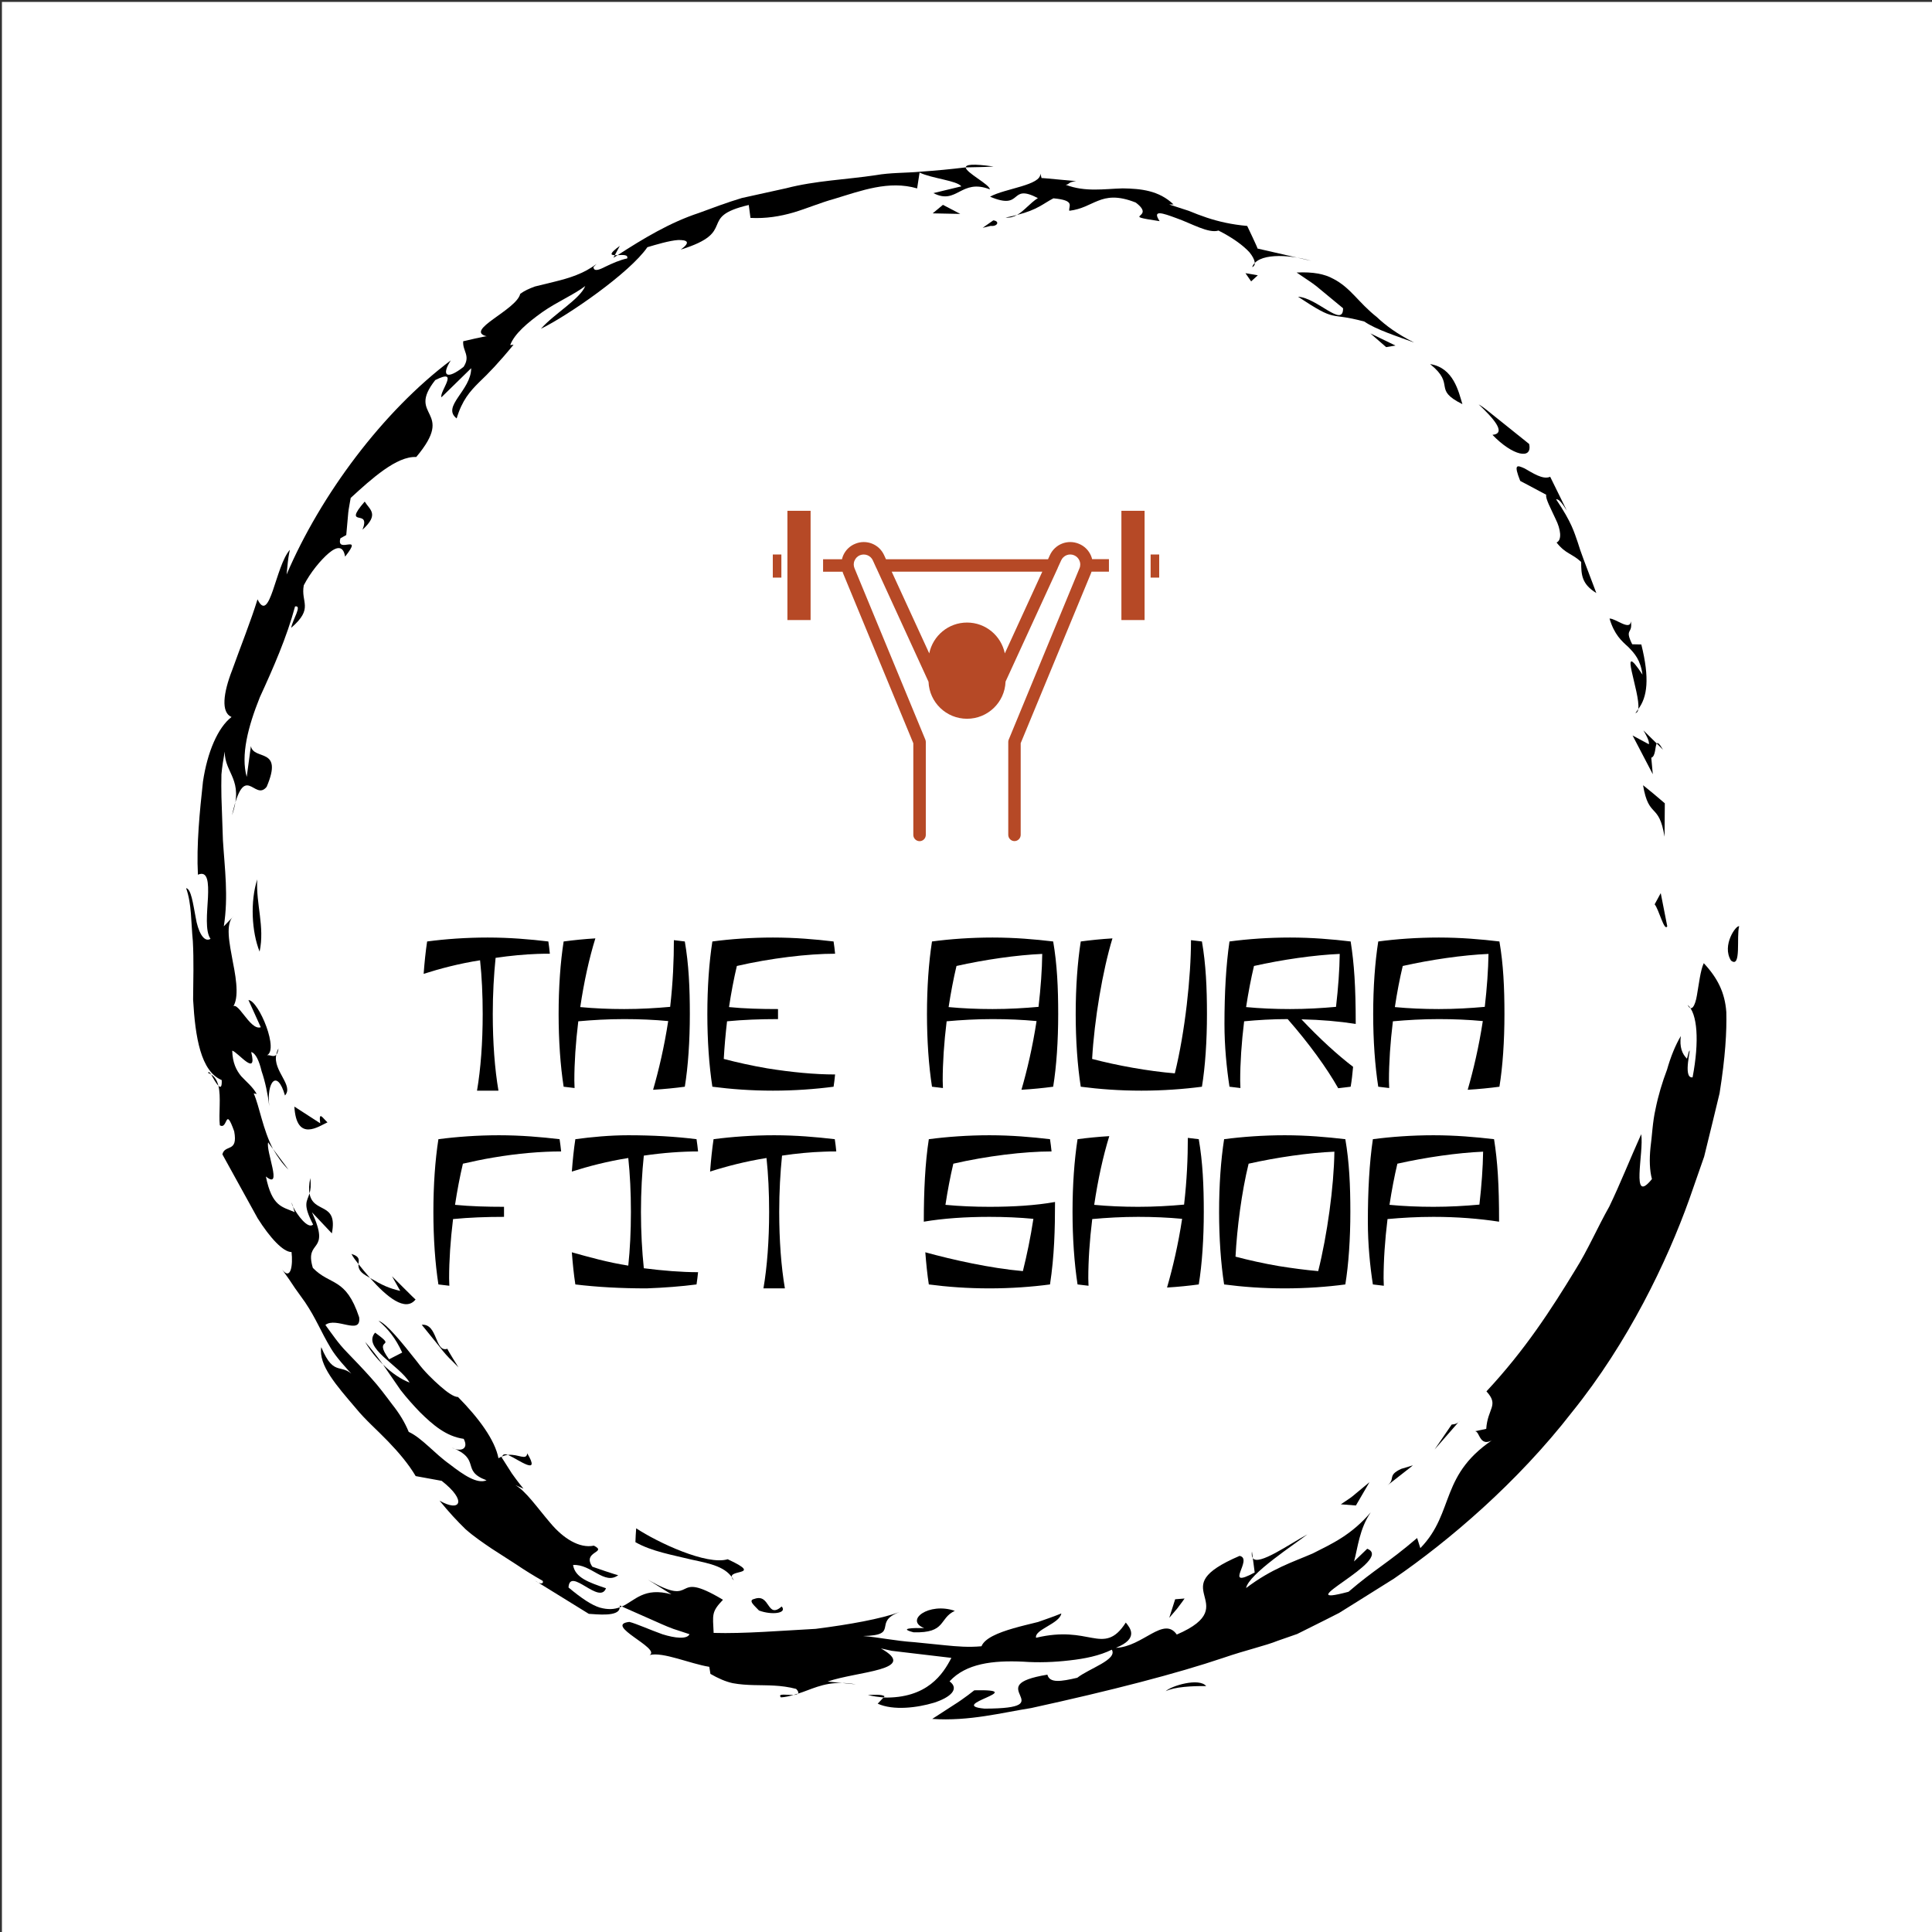 <svg xml:space="preserve" viewBox="0 0 500 500" height="500" width="500" version="1.1" xmlns:xlink="http://www.w3.org/1999/xlink" xmlns="http://www.w3.org/2000/svg">
<rect x="0" y="0" width="500" height="500" fill="#333333" stroke="none"/>
<desc>Created with Fabric.js 3.6.3</desc>
<defs>
</defs>
<g transform="matrix(1 0 0 1 250.5 250.5)">
<rect height="500" width="500" ry="0" rx="0" y="-250" x="-250" style="stroke: none; stroke-width: 1; stroke-dasharray: none; stroke-linecap: butt; stroke-dashoffset: 0; stroke-linejoin: miter; stroke-miterlimit: 4; fill: rgb(255,255,255); fill-rule: nonzero; opacity: 1;"></rect>
</g>
<g transform="matrix(5.23 0 0 5.23 250 234.5)">
<g style="">
		<g transform="matrix(1 0 0 1 -37.171 8.612)">
<path stroke-linecap="round" d="M 12.649 58.338 c 0.097 0.168 0.237 0.439 0.36 0.549 C 12.94 58.644 12.842 58.451 12.649 58.338 z" transform="translate(-12.829, -58.612)" style="stroke: none; stroke-width: 1; stroke-dasharray: none; stroke-linecap: butt; stroke-dashoffset: 0; stroke-linejoin: miter; stroke-miterlimit: 4; fill: rgb(0,0,0); fill-rule: nonzero; opacity: 1;"></path>
</g>
		<g transform="matrix(1 0 0 1 -17.342 -32.147)">
<path stroke-linecap="round" d="M 32.553 17.918 l 0.211 -0.129 c -0.052 0 -0.099 0 -0.143 0 L 32.553 17.918 z" transform="translate(-32.658, -17.853)" style="stroke: none; stroke-width: 1; stroke-dasharray: none; stroke-linecap: butt; stroke-dashoffset: 0; stroke-linejoin: miter; stroke-miterlimit: 4; fill: rgb(0,0,0); fill-rule: nonzero; opacity: 1;"></path>
</g>
		<g transform="matrix(1 0 0 1 -17.334 -32.441)">
<path stroke-linecap="round" d="M 32.621 17.789 l 0.25 -0.461 C 32.331 17.721 32.409 17.786 32.621 17.789 z" transform="translate(-32.666, -17.559)" style="stroke: none; stroke-width: 1; stroke-dasharray: none; stroke-linecap: butt; stroke-dashoffset: 0; stroke-linejoin: miter; stroke-miterlimit: 4; fill: rgb(0,0,0); fill-rule: nonzero; opacity: 1;"></path>
</g>
		<g transform="matrix(1 0 0 1 -33.907 12.53)">
<path stroke-linecap="round" d="M 15.71 62.018 c 0.214 0.376 0.462 0.732 0.766 1.025 L 15.71 62.018 z" transform="translate(-16.093, -62.531)" style="stroke: none; stroke-width: 1; stroke-dasharray: none; stroke-linecap: butt; stroke-dashoffset: 0; stroke-linejoin: miter; stroke-miterlimit: 4; fill: rgb(0,0,0); fill-rule: nonzero; opacity: 1;"></path>
</g>
		<g transform="matrix(1 0 0 1 -34.075 7.2)">
<path stroke-linecap="round" d="M 15.87 57.355 c 0.049 -0.056 0.085 -0.148 0.11 -0.309 C 15.919 57.147 15.889 57.253 15.87 57.355 z" transform="translate(-15.925, -57.2)" style="stroke: none; stroke-width: 1; stroke-dasharray: none; stroke-linecap: butt; stroke-dashoffset: 0; stroke-linejoin: miter; stroke-miterlimit: 4; fill: rgb(0,0,0); fill-rule: nonzero; opacity: 1;"></path>
</g>
		<g transform="matrix(1 0 0 1 -8.425 39.001)">
<path stroke-linecap="round" d="M 41.682 88.969 c -0.074 0.022 -0.144 0.044 -0.214 0.065 C 41.572 89.03 41.645 89.011 41.682 88.969 z" transform="translate(-41.575, -89.001)" style="stroke: none; stroke-width: 1; stroke-dasharray: none; stroke-linecap: butt; stroke-dashoffset: 0; stroke-linejoin: miter; stroke-miterlimit: 4; fill: rgb(0,0,0); fill-rule: nonzero; opacity: 1;"></path>
</g>
		<g transform="matrix(1 0 0 1 -4.442 39.093)">
<path stroke-linecap="round" d="M 45.145 89.04 c 0.28 0.064 0.528 0.096 0.772 0.12 l 0.053 -0.059 C 45.848 88.996 45.382 89.026 45.145 89.04 z" transform="translate(-45.558, -89.093)" style="stroke: none; stroke-width: 1; stroke-dasharray: none; stroke-linecap: butt; stroke-dashoffset: 0; stroke-linejoin: miter; stroke-miterlimit: 4; fill: rgb(0,0,0); fill-rule: nonzero; opacity: 1;"></path>
</g>
		<g transform="matrix(1 0 0 1 -5.79 38.476)">
<path stroke-linecap="round" d="M 43.867 88.442 l 0.687 0.069 C 44.307 88.467 44.08 88.446 43.867 88.442 z" transform="translate(-44.21, -88.476)" style="stroke: none; stroke-width: 1; stroke-dasharray: none; stroke-linecap: butt; stroke-dashoffset: 0; stroke-linejoin: miter; stroke-miterlimit: 4; fill: rgb(0,0,0); fill-rule: nonzero; opacity: 1;"></path>
</g>
		<g transform="matrix(1 0 0 1 14.166 32.099)">
<path stroke-linecap="round" d="M 64.193 82.26 l -0.044 -0.323 C 64.126 82.094 64.146 82.195 64.193 82.26 z" transform="translate(-64.166, -82.099)" style="stroke: none; stroke-width: 1; stroke-dasharray: none; stroke-linecap: butt; stroke-dashoffset: 0; stroke-linejoin: miter; stroke-miterlimit: 4; fill: rgb(0,0,0); fill-rule: nonzero; opacity: 1;"></path>
</g>
		<g transform="matrix(1 0 0 1 -8.866 39.087)">
<path stroke-linecap="round" d="M 40.845 89.155 c 0.217 -0.013 0.42 -0.062 0.623 -0.121 C 41.145 89.043 40.647 88.945 40.845 89.155 z" transform="translate(-41.134, -89.087)" style="stroke: none; stroke-width: 1; stroke-dasharray: none; stroke-linecap: butt; stroke-dashoffset: 0; stroke-linejoin: miter; stroke-miterlimit: 4; fill: rgb(0,0,0); fill-rule: nonzero; opacity: 1;"></path>
</g>
		<g transform="matrix(1 0 0 1 -37.429 8.276)">
<path stroke-linecap="round" d="M 12.493 58.256 c 0.064 0.019 0.107 0.052 0.156 0.082 C 12.58 58.229 12.523 58.17 12.493 58.256 z" transform="translate(-12.571, -58.276)" style="stroke: none; stroke-width: 1; stroke-dasharray: none; stroke-linecap: butt; stroke-dashoffset: 0; stroke-linejoin: miter; stroke-miterlimit: 4; fill: rgb(0,0,0); fill-rule: nonzero; opacity: 1;"></path>
</g>
		<g transform="matrix(1 0 0 1 -33.342 14.775)">
<path stroke-linecap="round" d="M 16.702 64.878 l -0.014 -0.061 C 16.574 64.571 16.605 64.672 16.702 64.878 z" transform="translate(-16.658, -64.775)" style="stroke: none; stroke-width: 1; stroke-dasharray: none; stroke-linecap: butt; stroke-dashoffset: 0; stroke-linejoin: miter; stroke-miterlimit: 4; fill: rgb(0,0,0); fill-rule: nonzero; opacity: 1;"></path>
</g>
		<g transform="matrix(1 0 0 1 0.677 -36.621)">
<path stroke-linecap="round" d="M 49.989 13.445 c 0.458 -0.013 0.917 -0.011 1.377 -0.043 C 50.315 13.254 49.99 13.306 49.989 13.445 z" transform="translate(-50.677, -13.379)" style="stroke: none; stroke-width: 1; stroke-dasharray: none; stroke-linecap: butt; stroke-dashoffset: 0; stroke-linejoin: miter; stroke-miterlimit: 4; fill: rgb(0,0,0); fill-rule: nonzero; opacity: 1;"></path>
</g>
		<g transform="matrix(1 0 0 1 -18.705 -0.749)">
<path stroke-linecap="round" d="M 30.331 83.717 c 0.061 -1.052 1.534 0.886 1.855 0.038 c -0.863 -0.293 -1.529 -0.523 -1.63 -1.151 c 0.892 -0.062 1.554 1.021 2.239 0.5 c -0.013 0.031 -1.285 -0.415 -1.285 -0.415 c -0.527 -0.77 0.772 -0.691 0.076 -1.042 c -0.722 0.15 -1.529 -0.37 -2.159 -1.128 c -0.642 -0.748 -1.205 -1.576 -1.733 -1.871 l 0.406 0.179 c 0 0 -0.297 -0.363 -0.568 -0.747 c -0.255 -0.399 -0.509 -0.799 -0.509 -0.799 c 0 -0.029 0.025 -0.028 0.03 -0.049 c -0.062 0.025 -0.125 0.048 -0.188 0.09 c -0.175 -0.901 -0.965 -1.979 -2.002 -3.03 c -0.204 -0.003 -0.513 -0.214 -0.876 -0.533 c -0.362 -0.319 -0.796 -0.731 -1.149 -1.214 c -0.743 -0.937 -1.499 -1.883 -1.908 -2.027 c 0.492 0.43 0.83 0.843 1.171 1.574 l -0.649 0.333 c -0.858 -1.168 0.487 -0.465 -0.692 -1.318 c -0.656 0.758 1.202 1.608 1.708 2.472 c -0.394 -0.152 -0.855 -0.442 -1.315 -0.892 c 0.292 0.424 0.582 0.844 0.864 1.254 c 0.303 0.393 0.629 0.753 0.95 1.089 c 0.661 0.654 1.317 1.212 2.177 1.332 c 0.281 0.54 -0.203 0.651 -0.598 0.427 c 1.497 0.591 0.429 1.146 1.73 1.624 c -0.458 0.195 -1.118 -0.245 -1.828 -0.796 c -0.74 -0.522 -1.374 -1.302 -2.025 -1.6 c -0.196 -0.484 -0.477 -0.932 -0.817 -1.359 c -0.328 -0.436 -0.665 -0.893 -1.054 -1.32 c -0.384 -0.432 -0.794 -0.855 -1.199 -1.277 c -0.411 -0.418 -0.728 -0.893 -1.053 -1.335 c 0.528 -0.421 1.784 0.547 1.671 -0.38 c -0.665 -2 -1.422 -1.547 -2.292 -2.444 c -0.439 -1.458 0.926 -0.655 -0.045 -2.753 l 0.986 1.046 c 0.313 -1.584 -0.928 -0.953 -1.106 -1.979 c -0.115 0.403 -0.361 0.507 0.179 1.541 c -0.257 0.251 -0.798 -0.492 -0.992 -0.879 c 0 0 0.072 0.269 0.079 0.267 c -0.612 -0.274 -1.117 -0.253 -1.425 -1.766 c 0.853 0.698 -0.017 -1.263 0.114 -1.69 c -0.011 0.004 0.24 0.33 0.24 0.33 c -0.51 -0.977 -0.669 -2.109 -0.956 -2.749 l 0.149 0.025 c -0.213 -0.371 -0.509 -0.596 -0.772 -0.882 c -0.236 -0.291 -0.423 -0.648 -0.44 -1.262 c 0.296 0.087 1.258 1.345 0.939 0.07 c 0.22 0.055 0.394 0.436 0.515 0.949 c 0.174 0.503 0.309 1.139 0.379 1.728 c -0.143 -1.183 0.387 -1.875 0.778 -0.527 c 0.446 -0.497 -0.603 -1.218 -0.432 -2.017 c -0.139 0.162 -0.355 -0.043 -0.509 0.042 c 0.704 -0.164 -0.359 -2.733 -0.867 -2.747 l 0.61 1.345 c -0.557 0.198 -1.202 -1.528 -1.441 -0.926 c 0.369 -0.385 0.258 -1.321 0.064 -2.278 c -0.174 -0.956 -0.397 -1.94 0.043 -2.306 l -0.495 0.517 c 0.235 -1.488 0.043 -2.856 -0.044 -4.26 c -0.024 -0.706 -0.049 -1.416 -0.074 -2.141 c -0.007 -0.366 -0.009 -0.738 0 -1.115 c 0.032 -0.373 0.095 -0.748 0.162 -1.132 c -0.001 1.103 0.973 1.373 0.362 3.153 c 0.622 -2.774 1.102 -0.648 1.714 -1.408 c 0.849 -1.986 -0.638 -1.282 -0.78 -2.015 l -0.206 1.523 c -0.303 -1.064 0.064 -2.486 0.65 -3.944 c 0.663 -1.443 1.338 -2.981 1.741 -4.49 c 0.372 -0.074 -0.117 0.639 -0.191 1.058 c 1.136 -0.981 0.462 -1.243 0.623 -2.104 c 0.327 -0.637 0.838 -1.253 1.237 -1.592 c 0.403 -0.338 0.718 -0.38 0.808 0.174 c 0.948 -1.211 -0.463 -0.088 -0.232 -0.91 l 0.289 -0.159 c 0 0 0.041 -0.463 0.083 -0.926 c 0.016 -0.237 0.053 -0.463 0.086 -0.63 c 0.03 -0.169 0.051 -0.282 0.051 -0.282 c 1.037 -0.951 2.278 -2.076 3.243 -2.024 c 1.998 -2.371 -0.527 -1.943 0.941 -3.807 c 1.241 -0.62 0.197 0.574 0.306 0.851 l 1.472 -1.438 c 0 1.1 -1.483 1.896 -0.719 2.485 c 0.271 -0.904 0.658 -1.338 1.112 -1.79 c 0.467 -0.444 0.962 -0.953 1.703 -1.858 l -0.166 0.02 c 0.207 -0.559 0.862 -1.111 1.585 -1.629 c 0.729 -0.512 1.595 -0.88 2.129 -1.295 c -0.253 0.642 -1.534 1.368 -2.194 2.116 c 1.352 -0.661 4.397 -2.769 5.269 -4.037 c 0.42 -0.125 1.08 -0.325 1.518 -0.355 c 0.447 -0.009 0.648 0.1 0.134 0.473 c 2.886 -0.892 0.753 -1.596 3.365 -2.207 l 0.084 0.639 c 0.763 0.04 1.462 -0.074 2.139 -0.271 c 0.675 -0.203 1.329 -0.484 2.006 -0.67 c 1.339 -0.406 2.702 -0.927 4.102 -0.518 l 0.121 -0.784 c 0.619 0.297 1.839 0.391 2.067 0.682 l -1.382 0.334 c 1.167 0.609 1.357 -0.742 2.792 -0.186 c 0.001 -0.236 -1.187 -0.827 -1.194 -1.087 c -0.746 0.092 -1.489 0.161 -2.231 0.213 c -0.741 0.068 -1.489 0.042 -2.223 0.173 c -1.468 0.221 -2.974 0.268 -4.425 0.645 l -2.198 0.485 c -0.719 0.215 -1.424 0.481 -2.131 0.741 c -1.435 0.473 -2.744 1.265 -4.016 2.086 c 0.249 -0.013 0.54 -0.036 0.471 0.164 c -0.333 0.063 -0.759 0.252 -1.082 0.409 c -0.319 0.164 -0.564 0.25 -0.586 0.019 l 0.156 -0.161 c -0.63 0.487 -1.368 0.707 -2.065 0.879 c -0.35 0.086 -0.684 0.167 -0.985 0.241 c -0.287 0.103 -0.537 0.219 -0.729 0.365 c -0.19 0.802 -2.8 1.818 -1.658 2.099 c -0.014 -0.024 -1.164 0.246 -1.164 0.246 c -0.04 0.49 0.379 0.708 0.021 1.265 c -0.846 0.67 -1.117 0.43 -0.635 -0.319 c -3.362 2.526 -6.433 6.643 -8.125 10.595 c 0 0 0.031 -0.309 0.062 -0.617 c 0.032 -0.31 0.1 -0.604 0.1 -0.604 c -0.722 0.814 -0.984 3.723 -1.601 2.451 c -0.313 1.03 -0.85 2.37 -1.256 3.507 c -0.438 1.125 -0.561 2.089 -0.03 2.315 c -0.676 0.522 -1.196 1.734 -1.413 3.197 c -0.161 1.473 -0.328 3.137 -0.25 4.607 c 0.495 -0.213 0.531 0.386 0.497 1.134 c -0.04 0.748 -0.148 1.658 0.127 2.04 c -0.344 0.207 -0.629 -0.394 -0.736 -1.066 c -0.129 -0.67 -0.223 -1.407 -0.472 -1.443 c 0.279 0.778 0.239 1.677 0.333 2.624 c 0.052 0.946 0.021 1.942 0.013 2.888 c 0.105 1.878 0.384 3.557 1.416 3.986 c 0.015 0.361 -0.059 0.383 -0.164 0.279 c 0.138 0.557 0.007 1.375 0.07 1.957 c 0.408 0.245 0.249 -0.998 0.711 0.3 c 0.201 1.076 -0.464 0.627 -0.584 1.14 c 0.521 0.944 1.182 2.143 1.744 3.161 c 0.615 0.976 1.269 1.677 1.678 1.672 c 0.073 0.636 -0.03 1.426 -0.461 0.873 c 0.249 0.341 0.455 0.64 0.629 0.91 c 0.188 0.263 0.351 0.491 0.499 0.697 c 0.282 0.42 0.47 0.771 0.654 1.127 c 0.184 0.356 0.363 0.718 0.625 1.156 c 0.262 0.438 0.684 0.902 1.253 1.52 c -0.697 -0.932 -1.063 0.033 -1.728 -1.576 c -0.145 0.895 0.75 1.891 1.707 3.016 c 0.466 0.575 1.065 1.09 1.594 1.642 c 0.531 0.55 1.014 1.12 1.371 1.722 l 1.286 0.235 c 1.28 0.997 0.921 1.576 -0.106 0.979 c 0.448 0.555 0.877 1.016 1.289 1.416 c 0.431 0.379 0.867 0.669 1.281 0.952 c 0.421 0.271 0.825 0.532 1.237 0.797 c 0.405 0.274 0.828 0.537 1.298 0.805 c 0.063 0.139 -0.096 0.204 -0.387 -0.017 l 2.669 1.649 c 0.354 0.017 1.534 0.17 1.525 -0.321 c -0.261 0.096 -0.566 0.127 -0.981 0.012 C 31.473 84.586 30.983 84.261 30.331 83.717 z" transform="translate(-31.295, -49.251)" style="stroke: none; stroke-width: 1; stroke-dasharray: none; stroke-linecap: butt; stroke-dashoffset: 0; stroke-linejoin: miter; stroke-miterlimit: 4; fill: rgb(0,0,0); fill-rule: nonzero; opacity: 1;"></path>
</g>
		<g transform="matrix(1 0 0 1 -17.083 34.655)">
<path stroke-linecap="round" d="M 32.861 84.7 l 0.111 -0.041 l -0.109 -0.049 C 32.874 84.648 32.862 84.671 32.861 84.7 z" transform="translate(-32.916, -84.655)" style="stroke: none; stroke-width: 1; stroke-dasharray: none; stroke-linecap: butt; stroke-dashoffset: 0; stroke-linejoin: miter; stroke-miterlimit: 4; fill: rgb(0,0,0); fill-rule: nonzero; opacity: 1;"></path>
</g>
		<g transform="matrix(1 0 0 1 -32.465 13.838)">
<path stroke-linecap="round" d="M 17.552 63.459 c -0.065 0.323 -0.067 0.566 -0.038 0.758 C 17.565 64.047 17.598 63.831 17.552 63.459 z" transform="translate(-17.535, -63.838)" style="stroke: none; stroke-width: 1; stroke-dasharray: none; stroke-linecap: butt; stroke-dashoffset: 0; stroke-linejoin: miter; stroke-miterlimit: 4; fill: rgb(0,0,0); fill-rule: nonzero; opacity: 1;"></path>
</g>
		<g transform="matrix(1 0 0 1 10.3 21.534)">
<path stroke-linecap="round" d="M 60.43 86.046 c -0.652 -0.933 -1.684 0.611 -3.013 0.658 c 1.151 -0.463 0.704 -0.987 0.49 -1.252 c -0.556 0.875 -1.04 0.871 -1.679 0.756 c -0.644 -0.116 -1.437 -0.318 -2.761 -0.003 c -0.095 -0.406 1.173 -0.697 1.25 -1.203 c -0.346 0.141 -0.744 0.28 -1.151 0.422 c -0.411 0.103 -0.833 0.2 -1.22 0.313 c -0.774 0.224 -1.419 0.495 -1.58 0.888 c -0.637 0.06 -1.228 0.009 -1.779 -0.046 c -0.549 -0.055 -1.06 -0.107 -1.54 -0.155 c -0.961 -0.064 -1.775 -0.247 -2.54 -0.305 c 1.848 -0.038 0.44 -0.688 1.805 -1.186 c -0.927 0.337 -2.45 0.614 -4.148 0.831 c -1.667 0.089 -3.55 0.246 -5.052 0.201 c -0.042 -0.914 -0.116 -1.035 0.462 -1.64 c -2.648 -1.586 -1.152 0.487 -3.718 -0.996 l 1.166 0.727 c -1.355 -0.371 -1.79 0.304 -2.45 0.604 c 0 0 0.828 0.366 1.656 0.732 c 0.412 0.186 0.825 0.367 1.153 0.46 c 0.322 0.106 0.536 0.177 0.536 0.177 c -0.117 0.258 -0.712 0.201 -1.341 0.002 c -0.62 -0.22 -1.293 -0.527 -1.635 -0.61 c -1.302 0.145 1.583 1.313 1.003 1.638 c 0.664 -0.167 2.009 0.435 2.953 0.584 l 0.056 0.35 c 0.386 0.222 0.746 0.381 1.102 0.459 c 0.36 0.066 0.704 0.086 1.044 0.095 c 0.681 0.018 1.341 -0.01 2.096 0.189 c 0.116 0.121 0.124 0.19 0.087 0.235 c 0.605 -0.181 1.241 -0.556 2.185 -0.527 l -0.714 -0.072 c 1.451 -0.51 4.564 -0.56 2.635 -1.639 c 0 0 0.215 0.047 0.537 0.118 c 0.327 0.039 0.763 0.09 1.198 0.142 c 0.876 0.103 1.753 0.207 1.753 0.207 c -0.402 0.785 -1.185 2.018 -3.359 1.963 l -0.287 0.304 c 0.782 0.352 1.963 0.199 2.78 -0.046 c 0.822 -0.262 1.283 -0.686 0.776 -1.059 c 0.812 -0.884 2.139 -1.044 3.644 -0.974 c 0.754 0.055 1.538 0.026 2.295 -0.063 c 0.756 -0.083 1.484 -0.231 2.09 -0.53 c 0.292 0.494 -1.115 0.924 -1.71 1.39 c -0.791 0.183 -1.368 0.281 -1.478 -0.154 c -1.694 0.279 -1.505 0.66 -1.351 1.024 c 0.152 0.353 0.248 0.652 -1.757 0.657 c -1.944 -0.178 2.341 -0.97 -0.508 -0.907 c 0 0 -0.5 0.403 -1.021 0.729 c -0.53 0.344 -1.061 0.687 -1.061 0.687 c 1.828 0.125 3.466 -0.314 4.898 -0.538 c 3.959 -0.865 7.224 -1.712 9.509 -2.485 c 1.137 -0.39 2.084 -0.598 2.692 -0.845 c 0.622 -0.216 0.959 -0.334 0.959 -0.334 s 0.495 -0.247 1.361 -0.68 c 0.216 -0.109 0.454 -0.23 0.714 -0.362 c 0.247 -0.154 0.515 -0.321 0.801 -0.499 c 0.57 -0.358 1.214 -0.761 1.916 -1.201 c 2.726 -1.873 6.112 -4.758 8.812 -8.241 c 2.77 -3.432 4.695 -7.442 5.797 -10.523 c 0.271 -0.775 0.519 -1.485 0.738 -2.115 c 0.159 -0.648 0.297 -1.212 0.411 -1.677 c 0.225 -0.93 0.353 -1.461 0.353 -1.461 c 0.287 -1.805 0.358 -3.052 0.333 -4.018 c -0.07 -0.97 -0.436 -1.688 -1.116 -2.417 c -0.167 0.354 -0.244 1.063 -0.338 1.588 c -0.086 0.526 -0.276 0.855 -0.46 0.475 c 0.484 0.419 0.588 1.783 0.245 3.586 c -0.534 0.079 0.003 -1.697 -0.188 -1.257 l -0.089 0.334 c -0.239 -0.234 -0.376 -0.573 -0.305 -1.121 c -0.275 0.464 -0.505 1.038 -0.682 1.663 c -0.233 0.614 -0.434 1.276 -0.567 1.939 c -0.151 0.657 -0.172 1.337 -0.252 1.921 c -0.06 0.59 -0.043 1.128 0.072 1.554 c -1.078 1.34 -0.383 -1.337 -0.531 -2.22 c -0.576 1.283 -1.046 2.475 -1.577 3.576 c -0.602 1.068 -1.059 2.144 -1.68 3.133 c -1.213 1.989 -2.49 3.967 -4.401 6.017 c 0.639 0.697 0.06 0.82 -0.011 1.856 l -0.578 0.12 c 0.292 -0.066 0.198 0.997 1.118 0.278 c -2.903 1.819 -2.056 3.71 -3.8 5.503 l -0.159 -0.5 c -1.516 1.293 -2.063 1.516 -3.395 2.66 c -3.172 0.847 2.32 -1.58 0.926 -2.129 l -0.652 0.628 c 0.186 -0.671 0.26 -1.607 0.827 -2.433 c -0.959 1.128 -1.93 1.561 -2.872 2.038 c -0.98 0.425 -2.019 0.743 -3.297 1.711 c 0.122 -0.689 2.446 -2.193 3.032 -2.655 c -0.895 0.483 -2.424 1.572 -2.7 1.174 l 0.093 0.712 c -1.618 0.871 -0.034 -0.682 -0.748 -0.822 c -1.927 0.828 -1.899 1.353 -1.75 1.942 C 61.923 84.649 62.192 85.288 60.43 86.046 z" transform="translate(-60.3, -71.534)" style="stroke: none; stroke-width: 1; stroke-dasharray: none; stroke-linecap: butt; stroke-dashoffset: 0; stroke-linejoin: miter; stroke-miterlimit: 4; fill: rgb(0,0,0); fill-rule: nonzero; opacity: 1;"></path>
</g>
		<g transform="matrix(1 0 0 1 -29.291 22.126)">
<path stroke-linecap="round" d="M 20.265 71.563 c 0.276 0.471 0.582 0.828 0.888 1.125 C 20.874 72.303 20.587 71.922 20.265 71.563 z" transform="translate(-20.709, -72.126)" style="stroke: none; stroke-width: 1; stroke-dasharray: none; stroke-linecap: butt; stroke-dashoffset: 0; stroke-linejoin: miter; stroke-miterlimit: 4; fill: rgb(0,0,0); fill-rule: nonzero; opacity: 1;"></path>
</g>
		<g transform="matrix(1 0 0 1 -22.807 27.179)">
<path stroke-linecap="round" d="M 27.052 77.233 c 0.095 -0.043 0.188 -0.069 0.282 -0.077 C 27.183 77.099 27.084 77.119 27.052 77.233 z" transform="translate(-27.193, -77.179)" style="stroke: none; stroke-width: 1; stroke-dasharray: none; stroke-linecap: butt; stroke-dashoffset: 0; stroke-linejoin: miter; stroke-miterlimit: 4; fill: rgb(0,0,0); fill-rule: nonzero; opacity: 1;"></path>
</g>
		<g transform="matrix(1 0 0 1 -22.079 27.377)">
<path stroke-linecap="round" d="M 28.29 77.08 c -0.046 0.374 -0.443 0.021 -0.956 0.076 C 27.867 77.392 28.976 78.236 28.29 77.08 z" transform="translate(-27.921, -77.377)" style="stroke: none; stroke-width: 1; stroke-dasharray: none; stroke-linecap: butt; stroke-dashoffset: 0; stroke-linejoin: miter; stroke-miterlimit: 4; fill: rgb(0,0,0); fill-rule: nonzero; opacity: 1;"></path>
</g>
		<g transform="matrix(1 0 0 1 34.389 0.2)">
<path stroke-linecap="round" d="M 84.077 49.912 c 0.21 0.247 0.475 1.363 0.624 1.088 l -0.323 -1.643 L 84.077 49.912 z" transform="translate(-84.389, -50.2)" style="stroke: none; stroke-width: 1; stroke-dasharray: none; stroke-linecap: butt; stroke-dashoffset: 0; stroke-linejoin: miter; stroke-miterlimit: 4; fill: rgb(0,0,0); fill-rule: nonzero; opacity: 1;"></path>
</g>
		<g transform="matrix(1 0 0 1 34.041 -4.707)">
<path stroke-linecap="round" d="M 84.567 46.567 l 0.013 -1.654 c 0 0 -0.268 -0.227 -0.536 -0.455 c -0.266 -0.224 -0.541 -0.439 -0.541 -0.439 C 83.789 45.706 84.284 44.844 84.567 46.567 z" transform="translate(-84.041, -45.293)" style="stroke: none; stroke-width: 1; stroke-dasharray: none; stroke-linecap: butt; stroke-dashoffset: 0; stroke-linejoin: miter; stroke-miterlimit: 4; fill: rgb(0,0,0); fill-rule: nonzero; opacity: 1;"></path>
</g>
		<g transform="matrix(1 0 0 1 34.337 -7.902)">
<path stroke-linecap="round" d="M 84.182 41.954 l 0.309 0.309 C 84.311 41.95 84.229 41.896 84.182 41.954 z" transform="translate(-84.337, -42.098)" style="stroke: none; stroke-width: 1; stroke-dasharray: none; stroke-linecap: butt; stroke-dashoffset: 0; stroke-linejoin: miter; stroke-miterlimit: 4; fill: rgb(0,0,0); fill-rule: nonzero; opacity: 1;"></path>
</g>
		<g transform="matrix(1 0 0 1 33.583 -7.611)">
<path stroke-linecap="round" d="M 83.789 41.99 l -0.805 -0.434 l 1.001 1.918 l -0.075 -0.817 c 0.226 -0.067 0.183 -0.599 0.273 -0.702 l -0.663 -0.652 C 83.623 41.476 83.833 41.833 83.789 41.99 z" transform="translate(-83.583, -42.389)" style="stroke: none; stroke-width: 1; stroke-dasharray: none; stroke-linecap: butt; stroke-dashoffset: 0; stroke-linejoin: miter; stroke-miterlimit: 4; fill: rgb(0,0,0); fill-rule: nonzero; opacity: 1;"></path>
</g>
		<g transform="matrix(1 0 0 1 33.195 -9.654)">
<path stroke-linecap="round" d="M 83.266 40.247 c -0.049 0.066 -0.084 0.144 -0.142 0.198 C 83.207 40.436 83.25 40.361 83.266 40.247 z" transform="translate(-83.195, -40.346)" style="stroke: none; stroke-width: 1; stroke-dasharray: none; stroke-linecap: butt; stroke-dashoffset: 0; stroke-linejoin: miter; stroke-miterlimit: 4; fill: rgb(0,0,0); fill-rule: nonzero; opacity: 1;"></path>
</g>
		<g transform="matrix(1 0 0 1 32.76 -11.991)">
<path stroke-linecap="round" d="M 82.9 35.908 c -0.038 0.489 -0.756 -0.15 -1.056 -0.137 c 0.238 0.798 0.596 1.107 0.933 1.411 c 0.303 0.315 0.596 0.62 0.698 1.364 c -1.266 -1.919 -0.091 0.907 -0.208 1.701 c 0.45 -0.592 0.568 -1.516 0.15 -3.194 l -0.451 -0.01 C 82.568 36.236 83.005 36.561 82.9 35.908 z" transform="translate(-82.76, -38.009)" style="stroke: none; stroke-width: 1; stroke-dasharray: none; stroke-linecap: butt; stroke-dashoffset: 0; stroke-linejoin: miter; stroke-miterlimit: 4; fill: rgb(0,0,0); fill-rule: nonzero; opacity: 1;"></path>
</g>
		<g transform="matrix(1 0 0 1 29.218 -18.627)">
<path stroke-linecap="round" d="M 77.424 28.959 l 1.288 0.686 c -0.052 0.182 0.238 0.7 0.466 1.204 c 0.248 0.492 0.326 1.038 0.045 1.159 c 0.457 0.578 0.756 0.532 1.218 0.962 c -0.001 0.66 0.04 1.1 0.75 1.538 c -0.563 -1.486 -0.775 -2.02 -0.924 -2.522 c -0.174 -0.489 -0.286 -0.957 -1.065 -2.114 c 0.149 -0.033 0.34 0.263 0.528 0.556 l -0.823 -1.674 c -0.36 0.168 -0.9 -0.209 -1.262 -0.41 C 77.253 28.166 77.094 28.119 77.424 28.959 z" transform="translate(-79.218, -31.373)" style="stroke: none; stroke-width: 1; stroke-dasharray: none; stroke-linecap: butt; stroke-dashoffset: 0; stroke-linejoin: miter; stroke-miterlimit: 4; fill: rgb(0,0,0); fill-rule: nonzero; opacity: 1;"></path>
</g>
		<g transform="matrix(1 0 0 1 26.628 -23.604)">
<path stroke-linecap="round" d="M 76.051 26.681 c 0.993 1.033 1.991 1.255 1.815 0.451 c 0 0 -0.622 -0.499 -1.244 -0.998 c -0.308 -0.246 -0.616 -0.492 -0.847 -0.677 c -0.228 -0.186 -0.405 -0.283 -0.405 -0.283 C 76.031 25.799 76.797 26.609 76.051 26.681 z" transform="translate(-76.628, -26.396)" style="stroke: none; stroke-width: 1; stroke-dasharray: none; stroke-linecap: butt; stroke-dashoffset: 0; stroke-linejoin: miter; stroke-miterlimit: 4; fill: rgb(0,0,0); fill-rule: nonzero; opacity: 1;"></path>
</g>
		<g transform="matrix(1 0 0 1 23.765 -25.83)">
<path stroke-linecap="round" d="M 74.564 25.162 c -0.189 -0.615 -0.435 -1.802 -1.598 -1.983 C 74.266 24.225 73.053 24.409 74.564 25.162 z" transform="translate(-73.765, -24.17)" style="stroke: none; stroke-width: 1; stroke-dasharray: none; stroke-linecap: butt; stroke-dashoffset: 0; stroke-linejoin: miter; stroke-miterlimit: 4; fill: rgb(0,0,0); fill-rule: nonzero; opacity: 1;"></path>
</g>
		<g transform="matrix(1 0 0 1 19.27 -29.623)">
<path stroke-linecap="round" d="M 66.361 18.648 c 0 0 0.151 0.102 0.376 0.254 c 0.226 0.152 0.529 0.346 0.804 0.59 c 0.559 0.462 1.118 0.924 1.118 0.924 c 0.01 0.995 -1.277 -0.516 -2.229 -0.571 c 1.993 1.319 1.434 0.729 3.284 1.23 c 0.567 0.395 1.647 0.736 2.465 1.039 c -0.853 -0.428 -1.419 -0.852 -1.851 -1.263 c -0.462 -0.364 -0.783 -0.725 -1.098 -1.052 c -0.315 -0.326 -0.624 -0.618 -1.055 -0.839 C 67.754 18.724 67.182 18.607 66.361 18.648 z" transform="translate(-69.27, -20.377)" style="stroke: none; stroke-width: 1; stroke-dasharray: none; stroke-linecap: butt; stroke-dashoffset: 0; stroke-linejoin: miter; stroke-miterlimit: 4; fill: rgb(0,0,0); fill-rule: nonzero; opacity: 1;"></path>
</g>
		<g transform="matrix(1 0 0 1 20.631 -28)">
<polygon points="0.16,0.34 0.621,0.262 -0.621,-0.34" style="stroke: none; stroke-width: 1; stroke-dasharray: none; stroke-linecap: butt; stroke-dashoffset: 0; stroke-linejoin: miter; stroke-miterlimit: 4; fill: rgb(0,0,0); fill-rule: nonzero; opacity: 1;"></polygon>
</g>
		<g transform="matrix(1 0 0 1 9.137 -33.935)">
<path stroke-linecap="round" d="M 60.27 15.278 c -0.729 -0.695 -1.614 -0.779 -2.514 -0.794 c -0.913 0.023 -1.857 0.194 -2.823 -0.179 c 0.22 -0.024 0.08 -0.128 0.518 -0.178 c 0 0 -0.428 -0.04 -0.857 -0.08 c -0.214 -0.02 -0.427 -0.04 -0.588 -0.055 c -0.16 -0.018 -0.267 -0.018 -0.267 -0.018 L 53.68 13.75 c 0.04 0.584 -1.739 0.731 -2.49 1.145 c 1.667 0.708 0.913 -0.685 2.367 0.069 c -0.388 0.248 -0.68 0.636 -1.032 0.835 c 1.021 -0.257 1.312 -0.573 1.801 -0.823 c 1.114 0.103 0.735 0.386 0.786 0.617 c 0.63 -0.078 0.989 -0.328 1.425 -0.496 c 0.436 -0.173 0.956 -0.272 1.861 0.088 c 1.07 0.807 -0.886 0.609 1.183 0.921 c -0.379 -0.579 0.124 -0.412 0.84 -0.145 c 0.721 0.251 1.585 0.768 2.073 0.61 c 0.705 0.354 1.24 0.751 1.538 1.082 c 0.287 0.358 0.342 0.645 0.129 0.727 c 0.241 -0.685 1.734 -0.656 2.923 -0.31 l -2.658 -0.609 c 0.015 -0.021 -0.511 -1.118 -0.511 -1.118 c -0.773 -0.071 -1.398 -0.212 -1.999 -0.411 c -0.3 -0.099 -0.594 -0.213 -0.896 -0.338 c -0.309 -0.1 -0.629 -0.204 -0.97 -0.314 L 60.27 15.278 z" transform="translate(-59.137, -16.065)" style="stroke: none; stroke-width: 1; stroke-dasharray: none; stroke-linecap: butt; stroke-dashoffset: 0; stroke-linejoin: miter; stroke-miterlimit: 4; fill: rgb(0,0,0); fill-rule: nonzero; opacity: 1;"></path>
</g>
		<g transform="matrix(1 0 0 1 2.242 -34.135)">
<path stroke-linecap="round" d="M 52.525 15.799 c -0.18 0.044 -0.335 0.089 -0.565 0.125 C 52.177 15.952 52.356 15.894 52.525 15.799 z" transform="translate(-52.242, -15.865)" style="stroke: none; stroke-width: 1; stroke-dasharray: none; stroke-linecap: butt; stroke-dashoffset: 0; stroke-linejoin: miter; stroke-miterlimit: 4; fill: rgb(0,0,0); fill-rule: nonzero; opacity: 1;"></path>
</g>
		<g transform="matrix(1 0 0 1 14.135 -31.117)">
<polygon points="0.305,-0.098 -0.306,-0.203 -0.026,0.203" style="stroke: none; stroke-width: 1; stroke-dasharray: none; stroke-linecap: butt; stroke-dashoffset: 0; stroke-linejoin: miter; stroke-miterlimit: 4; fill: rgb(0,0,0); fill-rule: nonzero; opacity: 1;"></polygon>
</g>
		<g transform="matrix(1 0 0 1 1.186 -33.749)">
<path stroke-linecap="round" d="M 51.223 16.339 c 0.332 0.042 0.465 -0.232 0.128 -0.273 l -0.526 0.369 L 51.223 16.339 z" transform="translate(-51.186, -16.25)" style="stroke: none; stroke-width: 1; stroke-dasharray: none; stroke-linecap: butt; stroke-dashoffset: 0; stroke-linejoin: miter; stroke-miterlimit: 4; fill: rgb(0,0,0); fill-rule: nonzero; opacity: 1;"></path>
</g>
		<g transform="matrix(1 0 0 1 -0.967 -34.476)">
<polygon points="0.683,0.224 -0.174,-0.225 -0.683,0.196" style="stroke: none; stroke-width: 1; stroke-dasharray: none; stroke-linecap: butt; stroke-dashoffset: 0; stroke-linejoin: miter; stroke-miterlimit: 4; fill: rgb(0,0,0); fill-rule: nonzero; opacity: 1;"></polygon>
</g>
		<g transform="matrix(1 0 0 1 -29.79 -19.322)">
<path stroke-linecap="round" d="M 20.137 31.374 c 0.847 -0.775 0.354 -0.987 0.109 -1.391 c -0.582 0.668 -0.473 0.754 -0.302 0.794 C 20.116 30.819 20.352 30.821 20.137 31.374 z" transform="translate(-20.21, -30.678)" style="stroke: none; stroke-width: 1; stroke-dasharray: none; stroke-linecap: butt; stroke-dashoffset: 0; stroke-linejoin: miter; stroke-miterlimit: 4; fill: rgb(0,0,0); fill-rule: nonzero; opacity: 1;"></path>
</g>
		<g transform="matrix(1 0 0 1 -35.085 0.466)">
<path stroke-linecap="round" d="M 15.045 52.252 c 0.263 -1.234 -0.186 -2.343 -0.117 -3.573 C 14.576 49.764 14.651 51.27 15.045 52.252 z" transform="translate(-14.915, -50.466)" style="stroke: none; stroke-width: 1; stroke-dasharray: none; stroke-linecap: butt; stroke-dashoffset: 0; stroke-linejoin: miter; stroke-miterlimit: 4; fill: rgb(0,0,0); fill-rule: nonzero; opacity: 1;"></path>
</g>
		<g transform="matrix(1 0 0 1 -32.416 10.486)">
<path stroke-linecap="round" d="M 18.403 60.701 c -0.247 -0.223 -0.441 -0.588 -0.359 0.046 l -1.28 -0.827 C 16.869 61.716 17.989 60.881 18.403 60.701 z" transform="translate(-17.583, -60.486)" style="stroke: none; stroke-width: 1; stroke-dasharray: none; stroke-linecap: butt; stroke-dashoffset: 0; stroke-linejoin: miter; stroke-miterlimit: 4; fill: rgb(0,0,0); fill-rule: nonzero; opacity: 1;"></path>
</g>
		<g transform="matrix(1 0 0 1 -28.363 19.007)">
<path stroke-linecap="round" d="M 22.763 69.464 c 0 0 -0.083 -0.064 -0.187 -0.173 c -0.108 -0.108 -0.252 -0.251 -0.397 -0.395 c -0.291 -0.29 -0.582 -0.58 -0.582 -0.58 l 0.408 0.725 c -0.558 -0.13 -0.881 -0.277 -1.495 -0.639 C 21.34 69.343 22.261 70.1 22.763 69.464 z" transform="translate(-21.637, -69.007)" style="stroke: none; stroke-width: 1; stroke-dasharray: none; stroke-linecap: butt; stroke-dashoffset: 0; stroke-linejoin: miter; stroke-miterlimit: 4; fill: rgb(0,0,0); fill-rule: nonzero; opacity: 1;"></path>
</g>
		<g transform="matrix(1 0 0 1 -30.23 17.463)">
<path stroke-linecap="round" d="M 19.589 67.211 c 0.087 0.164 0.212 0.333 0.351 0.505 C 19.956 67.497 20.014 67.342 19.589 67.211 z" transform="translate(-19.77, -67.463)" style="stroke: none; stroke-width: 1; stroke-dasharray: none; stroke-linecap: butt; stroke-dashoffset: 0; stroke-linejoin: miter; stroke-miterlimit: 4; fill: rgb(0,0,0); fill-rule: nonzero; opacity: 1;"></path>
</g>
		<g transform="matrix(1 0 0 1 -29.777 18.058)">
<path stroke-linecap="round" d="M 20.295 68.273 c 0.084 0.05 0.143 0.085 0.215 0.128 c -0.2 -0.227 -0.395 -0.459 -0.571 -0.685 C 19.927 67.875 19.954 68.068 20.295 68.273 z" transform="translate(-20.223, -68.058)" style="stroke: none; stroke-width: 1; stroke-dasharray: none; stroke-linecap: butt; stroke-dashoffset: 0; stroke-linejoin: miter; stroke-miterlimit: 4; fill: rgb(0,0,0); fill-rule: nonzero; opacity: 1;"></path>
</g>
		<g transform="matrix(1 0 0 1 -26.023 21.768)">
<path stroke-linecap="round" d="M 23.068 70.716 c 0 0 0.439 0.541 0.877 1.083 c 0.21 0.278 0.441 0.537 0.634 0.715 c 0.184 0.186 0.306 0.309 0.306 0.309 s -0.57 -0.899 -0.544 -0.918 C 23.708 72.113 23.87 70.65 23.068 70.716 z" transform="translate(-23.977, -71.768)" style="stroke: none; stroke-width: 1; stroke-dasharray: none; stroke-linecap: butt; stroke-dashoffset: 0; stroke-linejoin: miter; stroke-miterlimit: 4; fill: rgb(0,0,0); fill-rule: nonzero; opacity: 1;"></path>
</g>
		<g transform="matrix(1 0 0 1 -13.673 32.079)">
<path stroke-linecap="round" d="M 33.679 80.789 c 0 0 -0.012 0.174 -0.023 0.348 c -0.007 0.169 -0.014 0.337 -0.014 0.337 c 0.802 0.461 1.871 0.639 2.783 0.865 c 0.929 0.198 1.747 0.355 2.087 1.03 c -0.608 -0.633 1.625 -0.155 -0.303 -1.049 C 37.171 82.629 34.754 81.497 33.679 80.789 z" transform="translate(-36.327, -82.079)" style="stroke: none; stroke-width: 1; stroke-dasharray: none; stroke-linecap: butt; stroke-dashoffset: 0; stroke-linejoin: miter; stroke-miterlimit: 4; fill: rgb(0,0,0); fill-rule: nonzero; opacity: 1;"></path>
</g>
		<g transform="matrix(1 0 0 1 -9.836 34.614)">
<path stroke-linecap="round" d="M 39.523 84.284 c -0.34 0.07 0.041 0.358 0.233 0.572 c 0.629 0.237 1.409 0.143 1.126 -0.199 C 40.134 85.304 40.327 83.988 39.523 84.284 z" transform="translate(-40.164, -84.614)" style="stroke: none; stroke-width: 1; stroke-dasharray: none; stroke-linecap: butt; stroke-dashoffset: 0; stroke-linejoin: miter; stroke-miterlimit: 4; fill: rgb(0,0,0); fill-rule: nonzero; opacity: 1;"></path>
</g>
		<g transform="matrix(1 0 0 1 -1.739 35.346)">
<path stroke-linecap="round" d="M 47.93 85.726 c -0.537 -0.014 -1.296 0.009 -0.526 0.209 c 1.631 0.046 1.24 -0.683 2.042 -1.062 C 48.166 84.431 46.946 85.343 47.93 85.726 z" transform="translate(-48.261, -85.346)" style="stroke: none; stroke-width: 1; stroke-dasharray: none; stroke-linecap: butt; stroke-dashoffset: 0; stroke-linejoin: miter; stroke-miterlimit: 4; fill: rgb(0,0,0); fill-rule: nonzero; opacity: 1;"></path>
</g>
		<g transform="matrix(1 0 0 1 10.883 38.631)">
<path stroke-linecap="round" d="M 61.884 88.596 c -0.35 -0.426 -1.722 -0.017 -2.003 0.254 C 60.312 88.631 61.205 88.588 61.884 88.596 z" transform="translate(-60.883, -88.631)" style="stroke: none; stroke-width: 1; stroke-dasharray: none; stroke-linecap: butt; stroke-dashoffset: 0; stroke-linejoin: miter; stroke-miterlimit: 4; fill: rgb(0,0,0); fill-rule: nonzero; opacity: 1;"></path>
</g>
		<g transform="matrix(1 0 0 1 10.437 34.741)">
<path stroke-linecap="round" d="M 60.816 84.263 L 60.35 84.3 l -0.292 0.919 c 0 0 0.195 -0.229 0.391 -0.458 C 60.638 84.52 60.816 84.263 60.816 84.263 z" transform="translate(-60.437, -84.741)" style="stroke: none; stroke-width: 1; stroke-dasharray: none; stroke-linecap: butt; stroke-dashoffset: 0; stroke-linejoin: miter; stroke-miterlimit: 4; fill: rgb(0,0,0); fill-rule: nonzero; opacity: 1;"></path>
</g>
		<g transform="matrix(1 0 0 1 19.257 29.083)">
<path stroke-linecap="round" d="M 69.294 79.659 l 0.672 -1.153 c 0 0 -0.346 0.286 -0.691 0.573 c -0.168 0.151 -0.354 0.276 -0.495 0.367 c -0.139 0.094 -0.232 0.156 -0.232 0.156 L 69.294 79.659 z" transform="translate(-69.257, -79.083)" style="stroke: none; stroke-width: 1; stroke-dasharray: none; stroke-linecap: butt; stroke-dashoffset: 0; stroke-linejoin: miter; stroke-miterlimit: 4; fill: rgb(0,0,0); fill-rule: nonzero; opacity: 1;"></path>
</g>
		<g transform="matrix(1 0 0 1 21.485 28.165)">
<path stroke-linecap="round" d="M 70.853 78.665 c 0 0 0.317 -0.249 0.635 -0.497 c 0.159 -0.124 0.317 -0.248 0.436 -0.341 c 0.122 -0.089 0.192 -0.163 0.192 -0.163 c 0.01 0.014 -0.578 0.182 -0.578 0.182 C 70.819 78.18 71.278 78.333 70.853 78.665 z" transform="translate(-71.485, -78.165)" style="stroke: none; stroke-width: 1; stroke-dasharray: none; stroke-linecap: butt; stroke-dashoffset: 0; stroke-linejoin: miter; stroke-miterlimit: 4; fill: rgb(0,0,0); fill-rule: nonzero; opacity: 1;"></path>
</g>
		<g transform="matrix(1 0 0 1 23.819 26.166)">
<path stroke-linecap="round" d="M 74.45 75.444 c -0.117 0.174 -0.27 0.195 -0.417 0.211 l -0.845 1.234 L 74.45 75.444 z" transform="translate(-73.819, -76.166)" style="stroke: none; stroke-width: 1; stroke-dasharray: none; stroke-linecap: butt; stroke-dashoffset: 0; stroke-linejoin: miter; stroke-miterlimit: 4; fill: rgb(0,0,0); fill-rule: nonzero; opacity: 1;"></path>
</g>
		<g transform="matrix(1 0 0 1 37.979 1.878)">
<path stroke-linecap="round" d="M 87.854 52.693 c 0.524 0.422 0.26 -1.205 0.405 -1.693 C 88.127 50.91 87.382 51.933 87.854 52.693 z" transform="translate(-87.979, -51.878)" style="stroke: none; stroke-width: 1; stroke-dasharray: none; stroke-linecap: butt; stroke-dashoffset: 0; stroke-linejoin: miter; stroke-miterlimit: 4; fill: rgb(0,0,0); fill-rule: nonzero; opacity: 1;"></path>
</g>
</g>
</g>
<g style="" transform="matrix(1 0 0 1 250.06 290.062)"><path d="M-110.99-43.19C-109.85-43.24-108.78-43.24-107.76-43.24C-107.87-44.32-107.98-45.39-108.15-46.41C-112.91-46.98-118.17-47.43-123.84-47.43C-129.38-47.43-134.82-47.04-139.52-46.41C-139.91-43.81-140.20-41.03-140.42-38.03C-136.18-39.39-131.20-40.70-125.82-41.54C-125.36-37.30-125.14-32.60-125.14-27.62C-125.14-20.26-125.65-13.41-126.61-7.80L-121.06-7.80C-122.02-13.41-122.53-20.26-122.53-27.62C-122.53-32.83-122.25-37.75-121.80-42.17C-118.00-42.73-114.33-43.07-110.99-43.19Z" opacity="1" fill="#000000"></path><path d="M-72.83-46.41C-73.74-46.53-74.70-46.64-75.66-46.75C-75.66-41.66-75.89-35.88-76.62-29.49C-80.36-29.15-84.32-28.92-88.51-28.92C-92.47-28.92-96.32-29.09-99.89-29.43C-98.93-35.94-97.57-42.11-95.98-47.21C-98.87-47.04-101.64-46.75-104.19-46.41C-105.04-40.98-105.49-34.52-105.49-27.62C-105.49-20.82-105.04-14.26-104.19-8.82C-103.29-8.71-102.32-8.60-101.36-8.48C-101.36-9.11-101.42-9.73-101.42-10.41C-101.42-14.99-101.08-20.20-100.40-25.75C-96.66-26.09-92.70-26.32-88.51-26.32C-84.55-26.32-80.70-26.15-77.13-25.81C-78.15-19.13-79.57-13.13-81.04-8.03C-78.15-8.20-75.38-8.48-72.83-8.82C-71.98-14.03-71.53-20.65-71.53-27.62C-71.53-34.41-71.81-40.53-72.83-46.41Z" opacity="1" fill="#000000"></path><path d="M-51.54-13.58C-55.51-14.26-59.30-15.11-62.75-16.01C-62.58-19.07-62.30-22.35-61.90-25.75C-57.77-26.15-53.41-26.32-48.71-26.32L-48.71-28.92C-53.13-28.92-57.43-29.03-61.39-29.43C-60.83-33.17-60.15-36.73-59.36-40.07C-50.75-42.05-41.07-43.24-33.94-43.24C-34.05-44.32-34.16-45.39-34.33-46.41C-39.09-46.98-44.35-47.43-50.02-47.43C-55.56-47.43-61.00-47.04-65.70-46.41C-66.55-40.98-67.00-34.52-67.00-27.62C-67.00-20.82-66.55-14.26-65.70-8.82C-60.94-8.20-55.68-7.80-50.02-7.80C-44.47-7.80-39.03-8.20-34.33-8.82C-34.16-9.84-34.05-10.92-33.94-11.99C-39.20-11.99-45.20-12.56-51.54-13.58Z" opacity="1" fill="#000000"></path><path d="" opacity="1" fill="#000000"></path><path d="M22.50-46.41C17.75-46.98 12.48-47.43 6.82-47.43C1.27-47.43-4.16-47.04-8.86-46.41C-9.71-40.98-10.16-34.52-10.16-27.62C-10.16-20.82-9.71-14.26-8.86-8.82C-7.95-8.71-6.99-8.60-6.03-8.48C-6.03-9.11-6.09-9.73-6.09-10.41C-6.09-14.99-5.75-20.20-5.07-25.75C-1.33-26.09 2.63-26.32 6.82-26.32C10.78-26.32 14.63-26.15 18.20-25.81C17.18-19.13 15.77-13.13 14.29-8.03C17.18-8.20 19.96-8.48 22.50-8.82C23.35-14.03 23.80-20.65 23.80-27.62C23.80-34.41 23.52-40.53 22.50-46.41ZM-4.56-29.43C-3.99-33.17-3.31-36.73-2.52-40.07C4.78-41.71 13.05-42.90 19.67-43.19C19.62-39.05 19.28-34.41 18.71-29.49C14.97-29.15 11.01-28.92 6.82-28.92C2.86-28.92-0.99-29.09-4.56-29.43Z" opacity="1" fill="#000000"></path><path d="M61.00-46.41C60.09-46.53 59.13-46.64 58.17-46.75C58.17-37.36 56.64-22.98 53.98-12.28C47.13-12.84 39.03-14.31 32.58-16.01C33.15-26.15 35.30-38.88 37.84-47.21C34.96-47.04 32.18-46.75 29.64-46.41C28.79-40.98 28.33-34.52 28.33-27.62C28.33-20.82 28.79-14.26 29.64-8.82C34.39-8.20 39.66-7.80 45.32-7.80C50.86-7.80 56.30-8.20 61.00-8.82C61.85-14.03 62.30-20.65 62.30-27.62C62.30-34.41 62.02-40.53 61.00-46.41Z" opacity="1" fill="#000000"></path><path d="M99.49-46.41C94.74-46.98 89.47-47.43 83.81-47.43C78.26-47.43 72.83-47.04 68.13-46.41C67.23-40.30 66.83-33.00 66.83-25.07C66.83-19.24 67.40-13.58 68.13-8.82C69.04-8.71 70.00-8.60 70.96-8.48C70.96-9.11 70.90-9.73 70.90-10.41C70.90-14.99 71.24-20.20 71.92-25.75C75.43-26.09 79.23-26.32 83.19-26.32C88.79-19.92 93.32-13.64 96.27-8.43C97.40-8.54 98.42-8.71 99.49-8.82C99.78-10.47 99.95-12.16 100.12-13.97C96.10-17.03 91.45-21.28 86.76-26.26C91.85-26.15 96.44-25.75 100.80-25.07C100.80-34.75 100.40-40.64 99.49-46.41ZM95.70-29.49C91.96-29.15 88.00-28.92 83.81-28.92C79.85-28.92 76.00-29.09 72.43-29.43C73.00-33.17 73.68-36.73 74.47-40.07C81.77-41.71 90.04-42.90 96.66-43.19C96.61-39.05 96.27-34.41 95.70-29.49Z" opacity="1" fill="#000000"></path><path d="M137.99-46.41C133.23-46.98 127.97-47.43 122.31-47.43C116.76-47.43 111.32-47.04 106.63-46.41C105.78-40.98 105.32-34.52 105.32-27.62C105.32-20.82 105.78-14.26 106.63-8.82C107.53-8.71 108.49-8.60 109.46-8.48C109.46-9.11 109.40-9.73 109.40-10.41C109.40-14.99 109.74-20.20 110.42-25.75C114.16-26.09 118.12-26.32 122.31-26.32C126.27-26.32 130.12-26.15 133.69-25.81C132.67-19.13 131.25-13.13 129.78-8.03C132.67-8.20 135.44-8.48 137.99-8.82C138.84-14.03 139.29-20.65 139.29-27.62C139.29-34.41 139.01-40.53 137.99-46.41ZM110.93-29.43C111.49-33.17 112.17-36.73 112.97-40.07C120.27-41.71 128.53-42.90 135.16-43.19C135.10-39.05 134.76-34.41 134.20-29.49C130.46-29.15 126.50-28.92 122.31-28.92C118.34-28.92 114.50-29.09 110.93-29.43Z" opacity="1" fill="#000000"></path><path d="M-122.45 9.52C-116.11 8.44-110.05 7.93-104.84 7.93C-104.96 6.86-105.07 5.78-105.24 4.76C-109.99 4.20-115.26 3.74-120.92 3.74C-126.47 3.74-131.90 4.14-136.60 4.76C-137.45 10.20-137.90 16.65-137.90 23.56C-137.90 30.35-137.45 36.92-136.60 42.35C-135.70 42.47-134.73 42.58-133.77 42.69C-133.77 42.07-133.83 41.45-133.83 40.77C-133.83 36.18-133.49 30.97-132.81 25.43C-128.68 25.03-124.32 24.86-119.62 24.86L-119.62 22.26C-124.03 22.26-128.34 22.14-132.30 21.75C-131.73 18.01-131.05 14.44-130.26 11.10C-127.77 10.54-125.17 9.97-122.45 9.52Z" opacity="1" fill="#000000"></path><path d="M-83.44 38.16C-83.90 33.75-84.18 28.77-84.18 23.56C-84.18 18.35-83.90 13.42-83.44 9.01C-78.41 8.27-73.54 7.93-69.40 7.93C-69.52 6.86-69.63 5.78-69.80 4.76C-75.18 4.08-81.12 3.74-87.46 3.74C-92.22 3.74-97.03 4.20-101.16 4.76C-101.56 7.37-101.84 10.14-102.07 13.14C-97.82 11.78-92.84 10.48-87.46 9.63C-87.01 13.88-86.78 18.58-86.78 23.56C-86.78 28.54-87.01 33.24-87.46 37.48C-92.78 36.64-97.60 35.28-102.07 34.03C-101.84 36.97-101.56 39.81-101.16 42.35C-95.56 43.03-89.39 43.37-82.71 43.37C-78.12 43.20-73.71 42.86-69.80 42.35C-69.63 41.33-69.52 40.26-69.40 39.18C-73.71 39.18-78.46 38.79-83.44 38.16Z" opacity="1" fill="#000000"></path><path d="M-36.85 7.99C-35.72 7.93-34.65 7.93-33.63 7.93C-33.74 6.86-33.85 5.78-34.02 4.76C-38.78 4.20-44.04 3.74-49.70 3.74C-55.25 3.74-60.69 4.14-65.39 4.76C-65.78 7.37-66.06 10.14-66.29 13.14C-62.05 11.78-57.06 10.48-51.69 9.63C-51.23 13.88-51.01 18.58-51.01 23.56C-51.01 30.92-51.52 37.77-52.48 43.37L-46.93 43.37C-47.89 37.77-48.40 30.92-48.40 23.56C-48.40 18.35-48.12 13.42-47.67 9.01C-43.87 8.44-40.19 8.10-36.85 7.99Z" opacity="1" fill="#000000"></path><path d="" opacity="1" fill="#000000"></path><path d="M22.98 21.01C17.89 21.92 12.11 22.26 6.00 22.26C2.04 22.26-1.81 22.09-5.38 21.75C-4.81 18.01-4.13 14.44-3.34 11.10C5.26 9.12 14.95 7.93 22.08 7.93C21.96 6.86 21.85 5.78 21.68 4.76C16.93 4.20 11.66 3.74 6.00 3.74C0.45 3.74-4.98 4.14-9.68 4.76C-10.64 10.88-10.98 18.24-10.98 26.11C-6.00 25.26-0.23 24.86 6.00 24.86C9.96 24.86 13.81 25.03 17.38 25.37C16.64 30.24 15.68 34.82 14.66 38.90C6.28 38.16-3.40 36.01-10.59 34.03C-10.36 36.97-10.08 39.81-9.68 42.35C-4.93 42.98 0.34 43.37 6.00 43.37C11.55 43.37 16.98 42.98 21.68 42.35C22.81 34.99 22.98 27.97 22.98 21.01Z" opacity="1" fill="#000000"></path><path d="M60.18 4.76C59.27 4.65 58.31 4.54 57.35 4.42C57.35 9.52 57.12 15.29 56.38 21.69C52.65 22.03 48.69 22.26 44.50 22.26C40.53 22.26 36.68 22.09 33.12 21.75C34.08 15.24 35.44 9.07 37.02 3.97C34.14 4.14 31.36 4.42 28.81 4.76C27.97 10.20 27.51 16.65 27.51 23.56C27.51 30.35 27.97 36.92 28.81 42.35C29.72 42.47 30.68 42.58 31.65 42.69C31.65 42.07 31.59 41.45 31.59 40.77C31.59 36.18 31.93 30.97 32.61 25.43C36.34 25.09 40.31 24.86 44.50 24.86C48.46 24.86 52.31 25.03 55.87 25.37C54.86 32.05 53.44 38.05 51.97 43.15C54.86 42.98 57.63 42.69 60.18 42.35C61.03 37.14 61.48 30.52 61.48 23.56C61.48 16.76 61.20 10.65 60.18 4.76Z" opacity="1" fill="#000000"></path><path d="M98.11 4.76C93.35 4.20 88.09 3.74 82.43 3.74C76.88 3.74 71.44 4.14 66.74 4.76C65.89 10.20 65.44 16.65 65.44 23.56C65.44 30.35 65.89 36.92 66.74 42.35C71.50 42.98 76.76 43.37 82.43 43.37C87.97 43.37 93.41 42.98 98.11 42.35C98.96 37.14 99.41 30.52 99.41 23.56C99.41 16.76 99.13 10.65 98.11 4.76ZM80.90 37.60C76.93 36.92 73.14 36.07 69.69 35.16C70.08 27.75 71.27 18.46 73.08 11.10C80.39 9.46 88.65 8.27 95.28 7.99C95.16 17.05 93.41 29.62 91.09 38.90C87.86 38.62 84.41 38.16 80.90 37.60Z" opacity="1" fill="#000000"></path><path d="M136.60 4.76C131.85 4.20 126.58 3.74 120.92 3.74C115.37 3.74 109.94 4.14 105.24 4.76C104.33 10.88 103.94 18.18 103.94 26.11C103.94 31.94 104.50 37.60 105.24 42.35C106.15 42.47 107.11 42.58 108.07 42.69C108.07 42.07 108.01 41.45 108.01 40.77C108.01 36.18 108.35 30.97 109.03 25.43C112.77 25.09 116.73 24.86 120.92 24.86C127.03 24.86 132.70 25.31 137.90 26.11C137.90 16.43 137.51 10.54 136.60 4.76ZM120.92 22.26C116.96 22.26 113.11 22.09 109.54 21.75C110.11 18.01 110.79 14.44 111.58 11.10C118.88 9.46 127.15 8.27 133.77 7.99C133.71 12.12 133.37 16.76 132.81 21.69C129.07 22.03 125.11 22.26 120.92 22.26Z" opacity="1" fill="#000000"></path></g><g transform="matrix(0.75 0 0 0.75 250 174.94)">
<g style="">
		<g transform="matrix(1.333 0 0 1.333 0.001 5.399)">
<path stroke-linecap="round" d="m 82.375 18.922 c -0.594 -1.438 -1.719 -2.562 -3.156 -3.141 c -2.906 -1.203 -6.188 0.094 -7.5 2.938 l -0.484 1.062 h -41.953 l -0.484 -1.062 c -1.297 -2.844 -4.594 -4.141 -7.484 -2.938 c -1.438 0.578 -2.562 1.703 -3.156 3.141 c -0.109 0.281 -0.188 0.562 -0.266 0.859 h -4.891 v 3.234 h 5.047 c 0.047 0.109 0.062 0.234 0.109 0.359 l 18.203 44.047 v 23.719 c 0 0.891 0.734 1.625 1.625 1.625 s 1.609 -0.734 1.609 -1.625 v -24.062 c 0 -0.203 -0.047 -0.422 -0.125 -0.609 l -18.328 -44.344 c -0.125 -0.312 -0.203 -0.641 -0.203 -0.969 v -0.016 c 0 -0.328 0.062 -0.672 0.203 -0.984 c 0.266 -0.641 0.75 -1.141 1.391 -1.406 c 1.297 -0.516 2.766 0.047 3.344 1.312 l 0.875 1.922 s 0 0.016 0.016 0.016 l 0.047 0.094 l 13.484 29.406 v 0.016 c 0.219 5.328 4.594 9.562 9.969 9.562 s 9.766 -4.25 9.969 -9.578 v -0.031 l 13.5 -29.391 c 0 -0.016 0.016 -0.031 0.016 -0.047 v -0.016 c 0 -0.016 0.016 -0.031 0.016 -0.047 l 0.875 -1.906 c 0.578 -1.266 2.047 -1.844 3.328 -1.312 c 0.641 0.266 1.141 0.766 1.406 1.406 c 0.125 0.281 0.188 0.609 0.203 0.906 c -0.016 0.109 -0.031 0.219 -0.031 0.328 v 0.062 v 0.016 c -0.016 0.234 -0.078 0.453 -0.172 0.656 l -18.312 44.344 c -0.094 0.188 -0.125 0.406 -0.125 0.609 v 24.047 c 0 0.891 0.719 1.625 1.609 1.625 s 1.609 -0.734 1.609 -1.625 v -23.719 l 18.219 -44.047 c 0.047 -0.125 0.094 -0.234 0.125 -0.359 h 4.5 v -3.234 h -4.359 c -0.062 -0.281 -0.141 -0.562 -0.266 -0.844 z m -32.109 17.25 c -4.828 0 -8.844 3.422 -9.781 7.984 l -9.719 -21.156 h 38.984 l -9.703 21.156 c -0.938 -4.562 -4.953 -7.984 -9.781 -7.984 z" transform="translate(-50, -54.05)" style="stroke: none; stroke-width: 1; stroke-dasharray: none; stroke-linecap: butt; stroke-dashoffset: 0; stroke-linejoin: miter; stroke-miterlimit: 4; fill: rgb(182,73,38); fill-rule: nonzero; opacity: 1;"></path>
</g>
		<g transform="matrix(1.333 0 0 1.333 57.625 -38.146)">
<path stroke-linecap="round" d="m 90.219 21.219 v 14.312 h 6 v -28.281 h -6 z" transform="translate(-93.219, -21.39)" style="stroke: none; stroke-width: 1; stroke-dasharray: none; stroke-linecap: butt; stroke-dashoffset: 0; stroke-linejoin: miter; stroke-miterlimit: 4; fill: rgb(182,73,38); fill-rule: nonzero; opacity: 1;"></path>
</g>
		<g transform="matrix(1.333 0 0 1.333 65.187 -37.928)">
<path stroke-linecap="round" d="m 97.781 18.562 h 2.219 v 5.984 h -2.219 z" transform="translate(-98.89, -21.554)" style="stroke: none; stroke-width: 1; stroke-dasharray: none; stroke-linecap: butt; stroke-dashoffset: 0; stroke-linejoin: miter; stroke-miterlimit: 4; fill: rgb(182,73,38); fill-rule: nonzero; opacity: 1;"></path>
</g>
		<g transform="matrix(1.333 0 0 1.333 -65.187 -37.928)">
<path stroke-linecap="round" d="m 0 18.562 h 2.219 v 5.984 h -2.219 z" transform="translate(-1.109, -21.554)" style="stroke: none; stroke-width: 1; stroke-dasharray: none; stroke-linecap: butt; stroke-dashoffset: 0; stroke-linejoin: miter; stroke-miterlimit: 4; fill: rgb(182,73,38); fill-rule: nonzero; opacity: 1;"></path>
</g>
		<g transform="matrix(1.333 0 0 1.333 -57.625 -38.146)">
<path stroke-linecap="round" d="m 3.781 7.25 h 6 v 28.281 h -6 z" transform="translate(-6.781, -21.39)" style="stroke: none; stroke-width: 1; stroke-dasharray: none; stroke-linecap: butt; stroke-dashoffset: 0; stroke-linejoin: miter; stroke-miterlimit: 4; fill: rgb(182,73,38); fill-rule: nonzero; opacity: 1;"></path>
</g>
</g>
</g>
</svg>